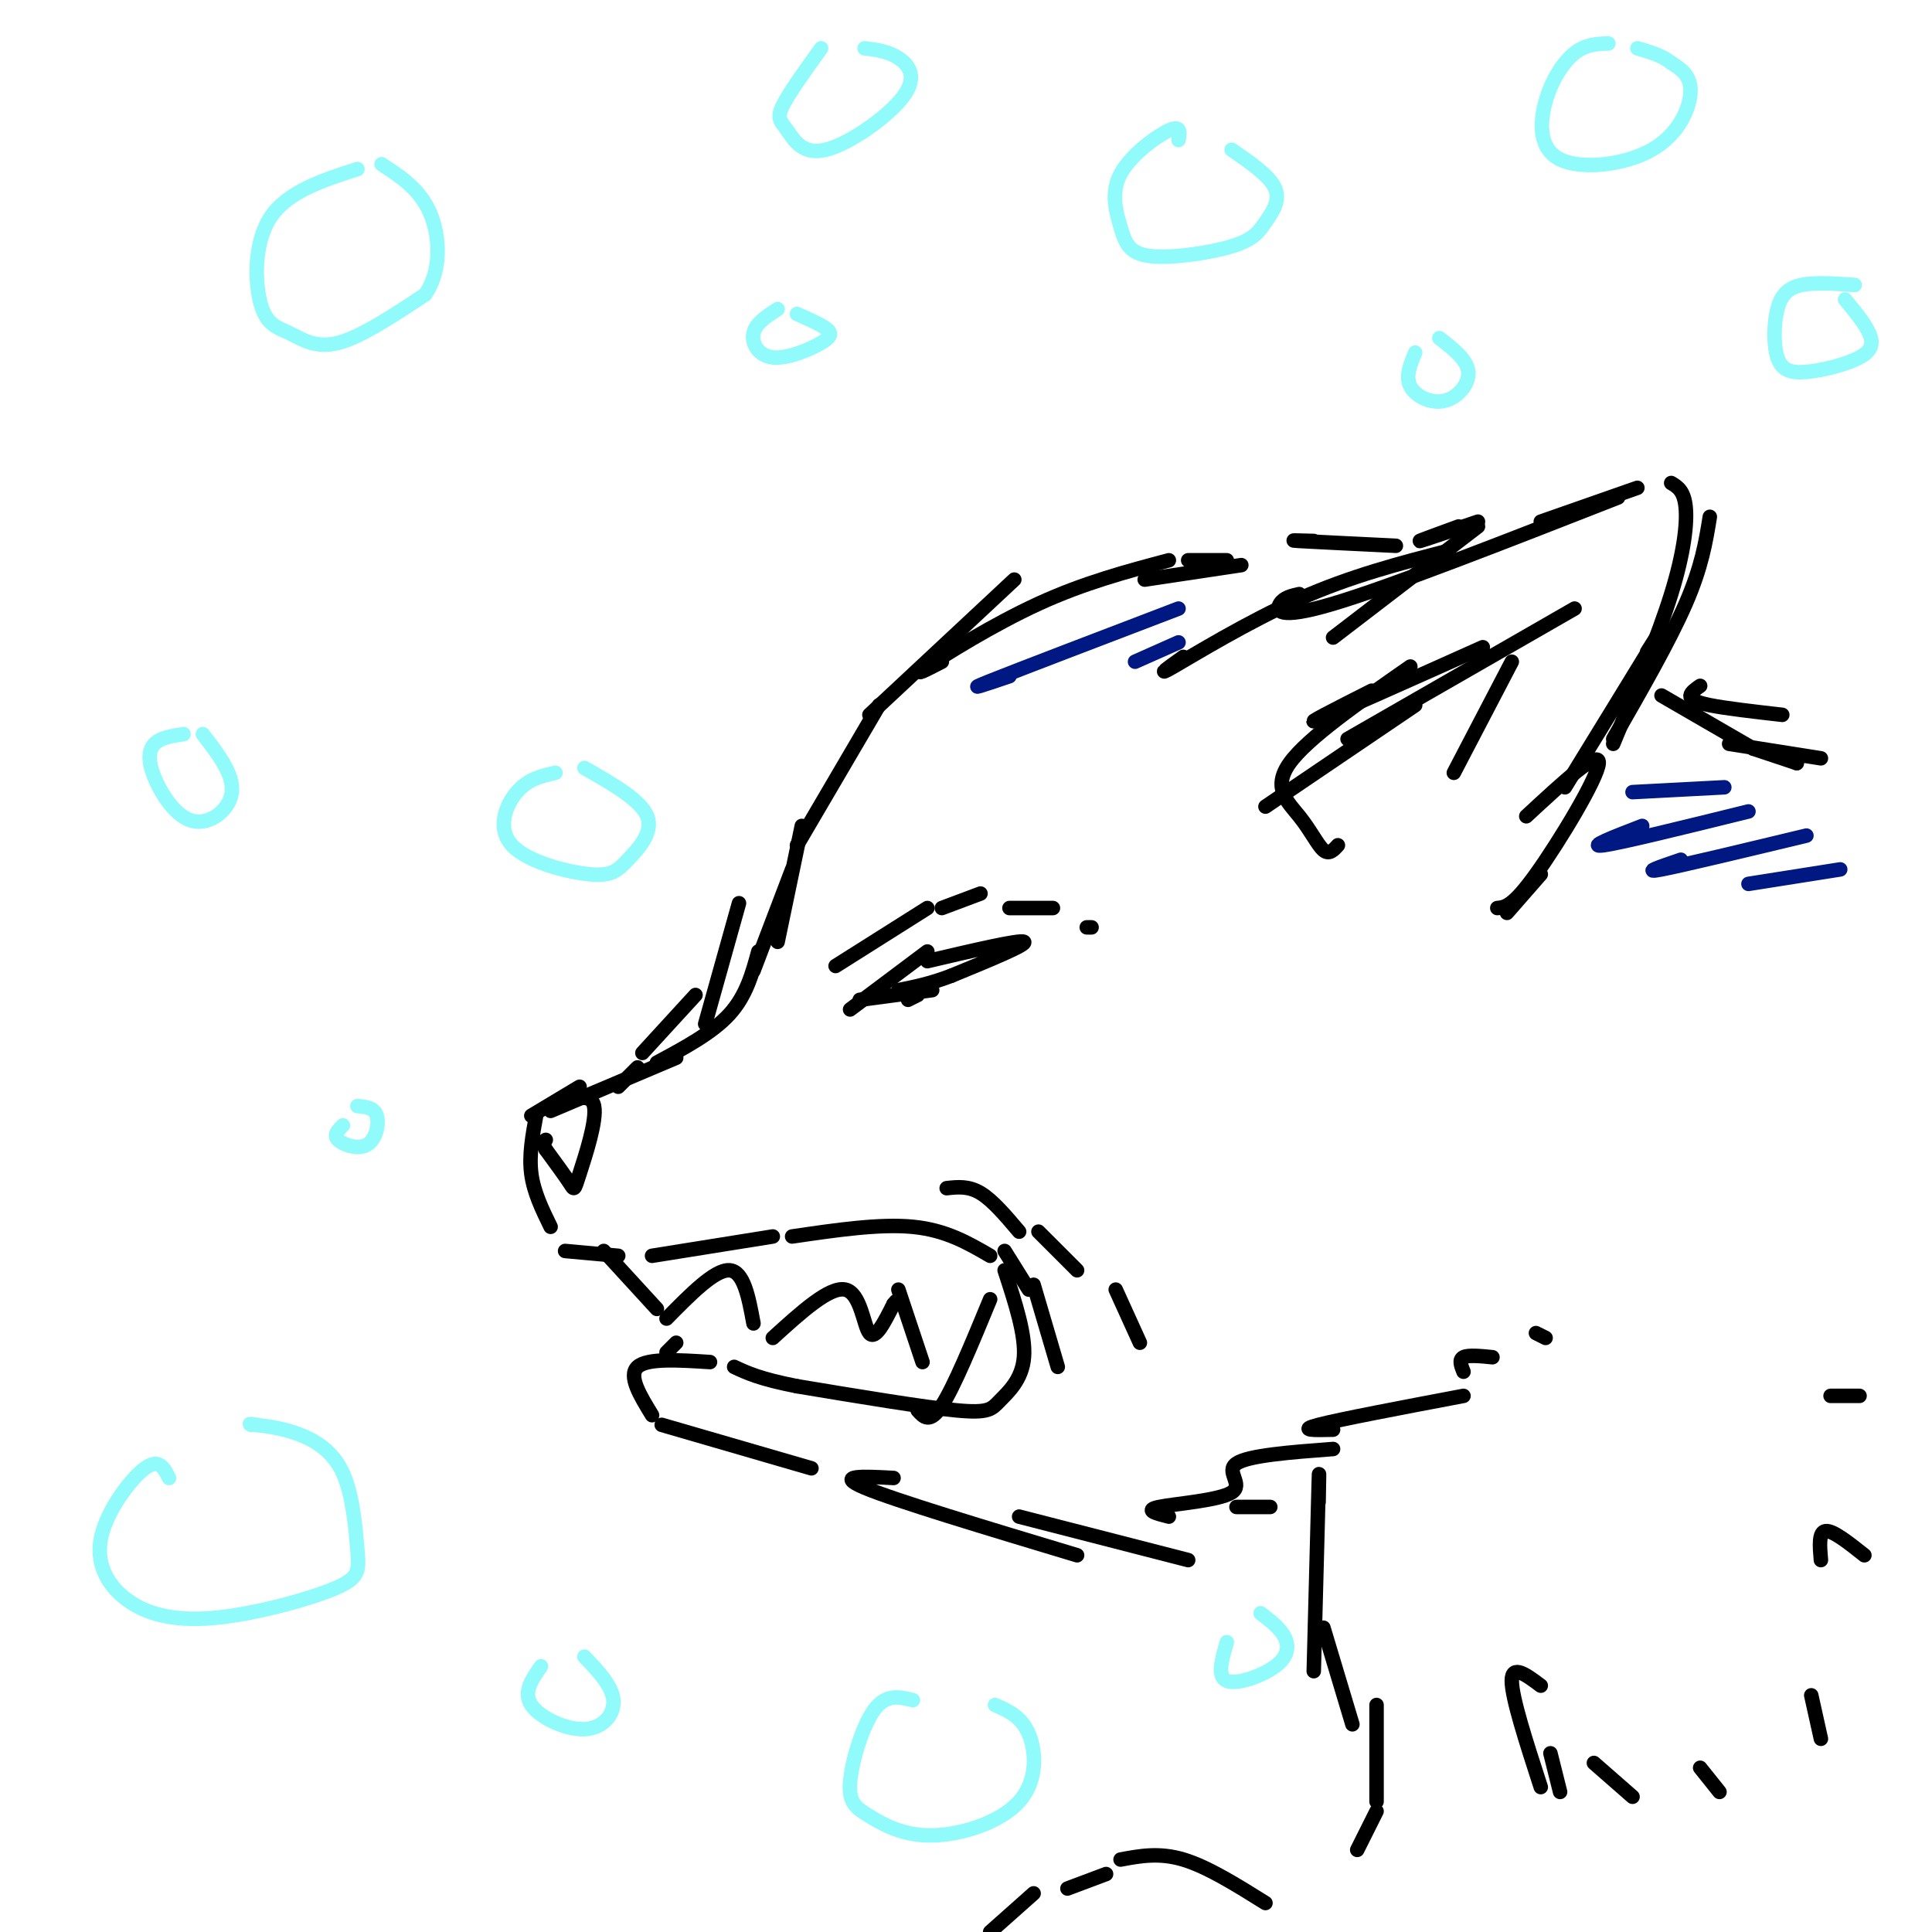 <svg viewBox='0 0 400 400' version='1.1' xmlns='http://www.w3.org/2000/svg' xmlns:xlink='http://www.w3.org/1999/xlink'><g fill='none' stroke='#000000' stroke-width='3' stroke-linecap='round' stroke-linejoin='round'><path d='M210,120c0.000,0.000 -30.000,28.000 -30,28'/><path d='M182,146c0.000,0.000 -17.000,29.000 -17,29'/><path d='M166,171c0.000,0.000 -5.000,24.000 -5,24'/><path d='M157,197c-1.250,4.583 -2.500,9.167 -6,13c-3.500,3.833 -9.250,6.917 -15,10'/><path d='M140,219c0.000,0.000 -26.000,11.000 -26,11'/><path d='M111,231c-0.750,4.083 -1.500,8.167 -1,12c0.500,3.833 2.250,7.417 4,11'/><path d='M115,229c3.690,-1.482 7.381,-2.964 8,0c0.619,2.964 -1.833,10.375 -3,14c-1.167,3.625 -1.048,3.464 -2,2c-0.952,-1.464 -2.976,-4.232 -5,-7'/><path d='M113,238c-0.833,-1.500 -0.417,-1.750 0,-2'/><path d='M110,231c0.000,0.000 10.000,-6.000 10,-6'/><path d='M117,259c0.000,0.000 11.000,1.000 11,1'/><path d='M135,260c0.000,0.000 25.000,-4.000 25,-4'/><path d='M164,256c9.083,-1.333 18.167,-2.667 25,-2c6.833,0.667 11.417,3.333 16,6'/><path d='M208,263c2.185,6.679 4.369,13.357 4,18c-0.369,4.643 -3.292,7.250 -5,9c-1.708,1.750 -2.202,2.643 -9,2c-6.798,-0.643 -19.899,-2.821 -33,-5'/><path d='M165,287c-7.667,-1.500 -10.333,-2.750 -13,-4'/><path d='M147,282c-6.500,-0.417 -13.000,-0.833 -15,1c-2.000,1.833 0.500,5.917 3,10'/><path d='M137,295c0.000,0.000 31.000,9.000 31,9'/><path d='M125,259c0.000,0.000 11.000,12.000 11,12'/><path d='M138,273c5.000,-5.083 10.000,-10.167 13,-10c3.000,0.167 4.000,5.583 5,11'/><path d='M160,277c5.889,-5.356 11.778,-10.711 15,-10c3.222,0.711 3.778,7.489 5,9c1.222,1.511 3.111,-2.244 5,-6'/><path d='M185,270c0.833,-1.000 0.417,-0.500 0,0'/><path d='M186,267c0.000,0.000 5.000,15.000 5,15'/><path d='M190,292c1.250,1.417 2.500,2.833 5,-1c2.500,-3.833 6.250,-12.917 10,-22'/><path d='M140,278c0.000,0.000 -2.000,2.000 -2,2'/><path d='M176,209c0.000,0.000 16.000,-12.000 16,-12'/><path d='M192,199c9.583,-2.250 19.167,-4.500 20,-4c0.833,0.500 -7.083,3.750 -15,7'/><path d='M197,202c-4.333,1.667 -7.667,2.333 -11,3'/><path d='M178,207c0.000,0.000 15.000,-2.000 15,-2'/><path d='M190,206c0.000,0.000 -2.000,1.000 -2,1'/><path d='M195,137c-3.222,1.667 -6.444,3.333 -3,1c3.444,-2.333 13.556,-8.667 23,-13c9.444,-4.333 18.222,-6.667 27,-9'/><path d='M237,120c0.000,0.000 20.000,-3.000 20,-3'/><path d='M245,136c-3.044,2.178 -6.089,4.356 -2,2c4.089,-2.356 15.311,-9.244 26,-14c10.689,-4.756 20.844,-7.378 31,-10'/><path d='M269,123c-1.600,0.356 -3.200,0.711 -4,2c-0.800,1.289 -0.800,3.511 11,0c11.800,-3.511 35.400,-12.756 59,-22'/><path d='M346,100c1.333,0.800 2.667,1.600 3,5c0.333,3.400 -0.333,9.400 -3,18c-2.667,8.600 -7.333,19.800 -12,31'/><path d='M341,135c2.417,-3.833 4.833,-7.667 2,-3c-2.833,4.667 -10.917,17.833 -19,31'/><path d='M316,169c7.600,-7.044 15.200,-14.089 15,-11c-0.200,3.089 -8.200,16.311 -13,23c-4.800,6.689 -6.400,6.844 -8,7'/><path d='M319,181c0.000,0.000 -7.000,8.000 -7,8'/><path d='M277,175c-0.911,1.006 -1.821,2.012 -3,1c-1.179,-1.012 -2.625,-4.042 -5,-7c-2.375,-2.958 -5.679,-5.845 -2,-11c3.679,-5.155 14.339,-12.577 25,-20'/><path d='M284,143c-7.417,3.750 -14.833,7.500 -11,6c3.833,-1.500 18.917,-8.250 34,-15'/><path d='M326,126c0.000,0.000 -47.000,27.000 -47,27'/><path d='M262,167c0.000,0.000 31.000,-21.000 31,-21'/><path d='M313,137c0.000,0.000 -12.000,23.000 -12,23'/><path d='M272,112c-2.917,-0.083 -5.833,-0.167 -3,0c2.833,0.167 11.417,0.583 20,1'/><path d='M344,144c0.000,0.000 19.000,11.000 19,11'/><path d='M358,154c0.000,0.000 19.000,3.000 19,3'/><path d='M363,155c0.000,0.000 9.000,3.000 9,3'/><path d='M185,306c-6.167,-0.333 -12.333,-0.667 -6,2c6.333,2.667 25.167,8.333 44,14'/><path d='M211,314c0.000,0.000 35.000,9.000 35,9'/><path d='M242,314c-2.631,-0.667 -5.262,-1.333 -2,-2c3.262,-0.667 12.417,-1.333 15,-3c2.583,-1.667 -1.405,-4.333 1,-6c2.405,-1.667 11.202,-2.333 20,-3'/><path d='M276,296c-3.750,0.083 -7.500,0.167 -3,-1c4.500,-1.167 17.250,-3.583 30,-6'/><path d='M303,284c-0.500,-1.250 -1.000,-2.500 0,-3c1.000,-0.500 3.500,-0.250 6,0'/><path d='M318,276c0.000,0.000 2.000,1.000 2,1'/><path d='M273,311c0.083,-4.417 0.167,-8.833 0,-3c-0.167,5.833 -0.583,21.917 -1,38'/><path d='M274,337c0.000,0.000 6.000,20.000 6,20'/><path d='M285,353c0.000,0.000 0.000,20.000 0,20'/><path d='M285,375c0.000,0.000 -4.000,8.000 -4,8'/><path d='M262,394c-6.000,-3.750 -12.000,-7.500 -17,-9c-5.000,-1.500 -9.000,-0.750 -13,0'/><path d='M229,388c0.000,0.000 -8.000,3.000 -8,3'/><path d='M214,392c0.000,0.000 -9.000,8.000 -9,8'/><path d='M208,259c0.000,0.000 5.000,8.000 5,8'/><path d='M214,266c0.000,0.000 5.000,17.000 5,17'/><path d='M173,200c0.000,0.000 19.000,-12.000 19,-12'/><path d='M195,188c0.000,0.000 8.000,-3.000 8,-3'/><path d='M209,188c0.000,0.000 9.000,0.000 9,0'/><path d='M225,192c0.000,0.000 1.000,0.000 1,0'/><path d='M196,246c2.250,-0.250 4.500,-0.500 7,1c2.500,1.500 5.250,4.750 8,8'/><path d='M215,255c0.000,0.000 8.000,8.000 8,8'/><path d='M231,267c0.000,0.000 5.000,11.000 5,11'/><path d='M319,349c-3.000,-2.250 -6.000,-4.500 -6,-1c0.000,3.500 3.000,12.750 6,22'/><path d='M321,363c0.000,0.000 2.000,8.000 2,8'/><path d='M330,365c0.000,0.000 8.000,7.000 8,7'/><path d='M352,366c0.000,0.000 4.000,5.000 4,5'/><path d='M375,351c0.000,0.000 2.000,9.000 2,9'/><path d='M377,323c-0.250,-2.917 -0.500,-5.833 1,-6c1.500,-0.167 4.750,2.417 8,5'/><path d='M379,289c0.000,0.000 6.000,0.000 6,0'/><path d='M352,142c-0.956,0.667 -1.911,1.333 -2,2c-0.089,0.667 0.689,1.333 4,2c3.311,0.667 9.156,1.333 15,2'/><path d='M369,156c0.000,0.000 3.000,2.000 3,2'/><path d='M354,107c-0.833,5.167 -1.667,10.333 -5,18c-3.333,7.667 -9.167,17.833 -15,28'/><path d='M339,101c0.000,0.000 -20.000,7.000 -20,7'/><path d='M302,109c-4.333,1.583 -8.667,3.167 -8,3c0.667,-0.167 6.333,-2.083 12,-4'/><path d='M306,109c0.000,0.000 -30.000,23.000 -30,23'/><path d='M246,116c0.000,0.000 8.000,0.000 8,0'/><path d='M164,180c0.000,0.000 -8.000,21.000 -8,21'/><path d='M153,187c0.000,0.000 -7.000,25.000 -7,25'/><path d='M144,206c0.000,0.000 -11.000,12.000 -11,12'/><path d='M132,221c0.000,0.000 -4.000,4.000 -4,4'/><path d='M256,312c0.000,0.000 7.000,0.000 7,0'/></g>
<g fill='none' stroke='#001881' stroke-width='3' stroke-linecap='round' stroke-linejoin='round'><path d='M338,164c0.000,0.000 19.000,-1.000 19,-1'/><path d='M340,171c-5.833,2.250 -11.667,4.500 -8,4c3.667,-0.500 16.833,-3.750 30,-7'/><path d='M348,178c-4.167,1.417 -8.333,2.833 -4,2c4.333,-0.833 17.167,-3.917 30,-7'/><path d='M362,183c0.000,0.000 19.000,-3.000 19,-3'/><path d='M209,140c-4.917,1.667 -9.833,3.333 -4,1c5.833,-2.333 22.417,-8.667 39,-15'/><path d='M235,137c0.000,0.000 9.000,-4.000 9,-4'/></g>
<g fill='none' stroke='#91FBFB' stroke-width='3' stroke-linecap='round' stroke-linejoin='round'><path d='M74,35c-7.250,2.338 -14.501,4.676 -18,10c-3.499,5.324 -3.247,13.633 -2,18c1.247,4.367 3.490,4.791 6,6c2.510,1.209 5.289,3.203 10,2c4.711,-1.203 11.356,-5.601 18,-10'/><path d='M88,61c3.467,-4.889 3.133,-12.111 1,-17c-2.133,-4.889 -6.067,-7.444 -10,-10'/><path d='M244,29c0.272,-1.582 0.544,-3.164 -2,-2c-2.544,1.164 -7.904,5.073 -10,9c-2.096,3.927 -0.930,7.873 0,11c0.930,3.127 1.622,5.435 6,6c4.378,0.565 12.442,-0.611 17,-2c4.558,-1.389 5.612,-2.989 7,-5c1.388,-2.011 3.111,-4.432 2,-7c-1.111,-2.568 -5.055,-5.284 -9,-8'/><path d='M115,160c-2.833,0.636 -5.667,1.273 -8,4c-2.333,2.727 -4.167,7.546 -1,11c3.167,3.454 11.333,5.544 16,6c4.667,0.456 5.833,-0.724 8,-3c2.167,-2.276 5.333,-5.650 4,-9c-1.333,-3.350 -7.167,-6.675 -13,-10'/><path d='M35,306c-1.037,-2.079 -2.075,-4.159 -5,-2c-2.925,2.159 -7.739,8.556 -9,14c-1.261,5.444 1.031,9.935 5,13c3.969,3.065 9.615,4.703 18,4c8.385,-0.703 19.509,-3.746 25,-6c5.491,-2.254 5.348,-3.717 5,-8c-0.348,-4.283 -0.901,-11.384 -3,-16c-2.099,-4.616 -5.742,-6.747 -9,-8c-3.258,-1.253 -6.129,-1.626 -9,-2'/><path d='M53,295c-1.667,-0.333 -1.333,-0.167 -1,0'/><path d='M189,352c-2.762,-0.681 -5.524,-1.363 -8,2c-2.476,3.363 -4.666,10.770 -5,15c-0.334,4.230 1.187,5.283 4,7c2.813,1.717 6.919,4.100 13,4c6.081,-0.100 14.137,-2.681 18,-7c3.863,-4.319 3.532,-10.377 2,-14c-1.532,-3.623 -4.266,-4.812 -7,-6'/><path d='M38,152c-2.367,0.354 -4.734,0.708 -6,2c-1.266,1.292 -1.432,3.522 0,7c1.432,3.478 4.463,8.206 8,9c3.537,0.794 7.582,-2.344 8,-6c0.418,-3.656 -2.791,-7.828 -6,-12'/><path d='M384,59c-4.109,-0.292 -8.219,-0.583 -11,0c-2.781,0.583 -4.234,2.042 -5,5c-0.766,2.958 -0.846,7.417 0,10c0.846,2.583 2.619,3.290 6,3c3.381,-0.290 8.372,-1.578 11,-3c2.628,-1.422 2.894,-2.978 2,-5c-0.894,-2.022 -2.947,-4.511 -5,-7'/><path d='M161,64c-2.281,1.475 -4.561,2.951 -5,5c-0.439,2.049 0.965,4.673 4,5c3.035,0.327 7.702,-1.643 10,-3c2.298,-1.357 2.228,-2.102 1,-3c-1.228,-0.898 -3.614,-1.949 -6,-3'/><path d='M112,345c-1.875,2.690 -3.750,5.381 -2,8c1.750,2.619 7.125,5.167 11,5c3.875,-0.167 6.250,-3.048 6,-6c-0.250,-2.952 -3.125,-5.976 -6,-9'/><path d='M71,233c-1.018,0.988 -2.036,1.976 -1,3c1.036,1.024 4.125,2.083 6,1c1.875,-1.083 2.536,-4.310 2,-6c-0.536,-1.690 -2.268,-1.845 -4,-2'/><path d='M293,73c-1.030,2.482 -2.060,4.964 -1,7c1.060,2.036 4.208,3.625 7,3c2.792,-0.625 5.226,-3.464 5,-6c-0.226,-2.536 -3.113,-4.768 -6,-7'/><path d='M333,9c-2.324,0.070 -4.647,0.140 -7,2c-2.353,1.860 -4.735,5.509 -6,10c-1.265,4.491 -1.411,9.822 3,12c4.411,2.178 13.380,1.202 19,-2c5.620,-3.202 7.891,-8.629 8,-12c0.109,-3.371 -1.946,-4.685 -4,-6'/><path d='M346,13c-1.833,-1.500 -4.417,-2.250 -7,-3'/><path d='M170,10c-3.381,4.700 -6.762,9.400 -8,12c-1.238,2.600 -0.335,3.100 1,5c1.335,1.900 3.100,5.200 8,4c4.900,-1.200 12.935,-6.900 16,-11c3.065,-4.100 1.162,-6.600 -1,-8c-2.162,-1.400 -4.581,-1.700 -7,-2'/><path d='M254,340c-1.042,3.571 -2.083,7.143 0,8c2.083,0.857 7.292,-1.000 10,-3c2.708,-2.000 2.917,-4.143 2,-6c-0.917,-1.857 -2.958,-3.429 -5,-5'/></g>
</svg>